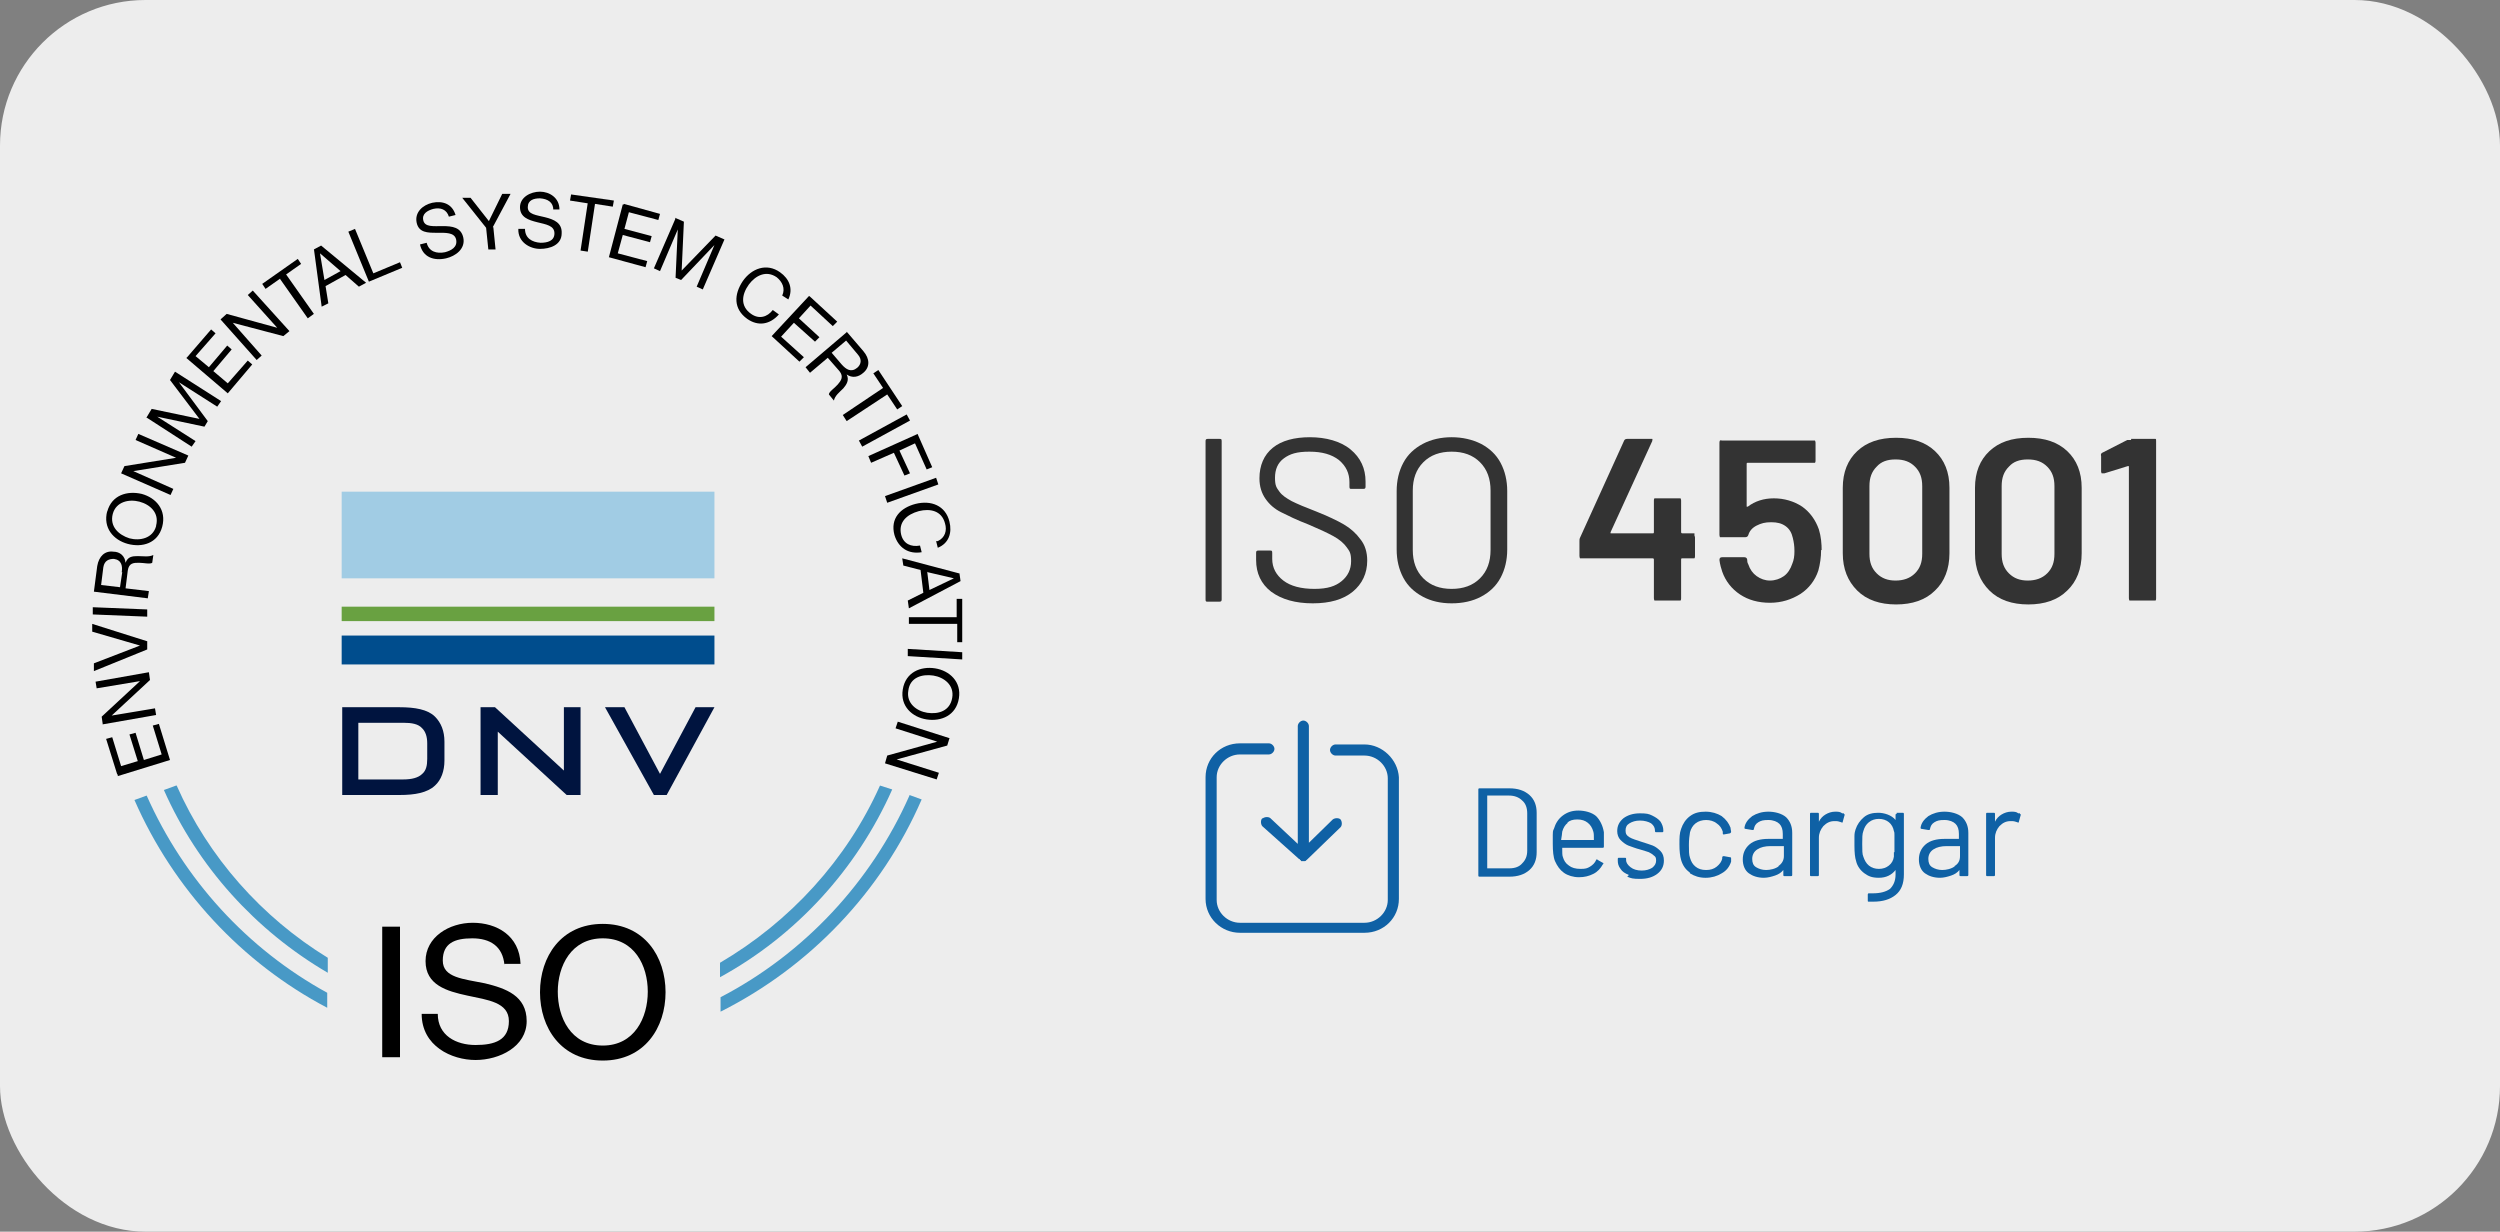 <?xml version="1.0" encoding="UTF-8"?>
<svg id="Capa_1" xmlns="http://www.w3.org/2000/svg" version="1.1" viewBox="0 0 450 221.7">
  <rect x="0" y="0" width="450" height="221.7" fill="#808080" stroke="none"/>
  <!-- Generator: Adobe Illustrator 29.3.1, SVG Export Plug-In . SVG Version: 2.1.0 Build 151)  -->
  <defs>
    <style>
      .st0 {
        fill: #00143f;
      }

      .st1 {
        fill: #0f61a5;
      }

      .st2 {
        fill: #a1cce4;
      }

      .st3 {
        fill: #69a141;
      }

      .st4 {
        fill: #004d8d;
      }

      .st5 {
        fill: #ededed;
      }

      .st6 {
        fill: #333;
      }

      .st7 {
        fill: #4899c6;
      }
    </style>
  </defs>
  <g id="Capa_11" data-name="Capa_1">
    <g>
      <rect class="st5" y="0" width="450" height="221.7" rx="26.2" ry="26.2"/>
      <g>
        <path class="st6" d="M217,107.9v-28.5c0-.3.1-.4.4-.4h2.1c.3,0,.4,0,.4.4v28.5c0,.3-.1.4-.4.4h-2.1c-.3,0-.4,0-.4-.4Z"/>
        <path class="st6" d="M228.8,106.5c-1.8-1.4-2.7-3.3-2.7-5.7v-1.3c0-.3.1-.4.4-.4h2.1c.3,0,.4,0,.4.4v1.1c0,1.6.7,2.9,2,3.9s3.2,1.5,5.6,1.5,3.8-.5,4.9-1.4c1.1-.9,1.7-2.1,1.7-3.6s-.3-1.8-.8-2.5-1.3-1.4-2.4-2c-1.1-.6-2.6-1.3-4.5-2.1-2.1-.8-3.7-1.6-4.9-2.2s-2.1-1.4-2.8-2.4-1.1-2.2-1.1-3.7c0-2.3.8-4.2,2.4-5.5,1.6-1.3,3.9-1.9,6.7-1.9s5.5.7,7.3,2.2,2.7,3.4,2.7,5.8v.9c0,.3-.1.4-.4.4h-2.1c-.3,0-.4,0-.4-.4v-.8c0-1.6-.6-2.9-1.9-4-1.3-1-3-1.5-5.3-1.5s-3.5.4-4.6,1.2c-1.1.8-1.6,2-1.6,3.5s.3,1.8.8,2.5,1.3,1.2,2.2,1.7c1,.5,2.4,1.1,4.5,1.9,2,.8,3.7,1.6,4.9,2.3s2.2,1.6,3,2.7c.8,1,1.2,2.3,1.2,3.8,0,2.3-.9,4.2-2.6,5.6-1.7,1.4-4.1,2.1-7.2,2.1s-5.6-.7-7.5-2.1h0Z"/>
        <path class="st6" d="M256.1,107.4c-1.5-.8-2.7-1.9-3.5-3.4s-1.2-3.2-1.2-5.1v-10.5c0-1.9.4-3.6,1.2-5.1s2-2.6,3.5-3.4,3.3-1.2,5.2-1.2,3.7.4,5.3,1.2c1.5.8,2.7,1.9,3.5,3.4s1.2,3.2,1.2,5.1v10.5c0,1.9-.4,3.6-1.2,5.1-.8,1.5-2,2.6-3.5,3.4s-3.3,1.2-5.3,1.2-3.7-.4-5.2-1.2ZM266.4,104.1c1.3-1.3,1.9-3,1.9-5.1v-10.7c0-2.1-.6-3.8-1.9-5.1-1.3-1.3-3-1.9-5.1-1.9s-3.8.6-5.1,1.9c-1.3,1.3-1.9,3-1.9,5.1v10.7c0,2.1.6,3.8,1.9,5.1,1.3,1.3,3,1.9,5.1,1.9s3.8-.6,5.1-1.9Z"/>
        <path class="st6" d="M305,96.4s.1.2.1.4v3.3c0,0,0,.3-.1.4,0,0-.2,0-.4,0h-1.8c-.1,0-.2,0-.2.2v7c0,0,0,.3-.1.4,0,0-.2,0-.4,0h-3.9c-.1,0-.3,0-.4,0,0,0-.1-.2-.1-.4v-7c0,0,0-.2-.2-.2h-12.7c-.1,0-.3,0-.4,0,0,0-.1-.2-.1-.4v-2.7c0-.2,0-.4.1-.6l7.9-17.4c.1-.3.3-.4.6-.4h4.1c.2,0,.3,0,.4,0s0,.2,0,.4l-7.5,16.4v.2h7.6c.1,0,.2,0,.2-.2v-5.7c0,0,0-.3.1-.4,0,0,.2,0,.4,0h3.9c.1,0,.3,0,.4,0,0,0,.1.2.1.4v5.7c0,0,0,.2.2.2h1.8c.1,0,.3,0,.4,0v.2Z"/>
        <path class="st6" d="M327.8,99c0,1.3-.2,2.6-.5,3.7-.6,1.8-1.7,3.2-3.2,4.2-1.6,1-3.4,1.6-5.5,1.6s-3.9-.5-5.4-1.5-2.6-2.4-3.2-4.1c-.2-.6-.4-1.3-.5-2.1h0c0-.4.2-.5.5-.5h4c.3,0,.5.2.5.5s0,.4.2.8c.3.9.8,1.6,1.5,2.1s1.5.8,2.4.8,1.8-.3,2.5-.8,1.2-1.3,1.5-2.2c.3-.7.4-1.4.4-2.3s-.1-1.6-.3-2.4c-.2-.9-.6-1.6-1.3-2.1-.7-.5-1.5-.7-2.6-.7s-1.8.2-2.6.6c-.8.4-1.3,1-1.5,1.7-.1.3-.3.4-.6.4h-4.1c-.1,0-.3,0-.4,0,0,0-.1-.2-.1-.4v-16.6c0,0,0-.3.1-.4s.2,0,.4,0h16.3c.1,0,.3,0,.4,0,0,0,.1.2.1.4v3.2c0,0,0,.3-.1.4,0,0-.2,0-.4,0h-11.7c-.1,0-.2,0-.2.2v7.7h.2c1.3-1,2.9-1.5,4.7-1.5s3.6.5,5.1,1.5c1.4,1,2.4,2.4,3,4.1.4,1.3.5,2.6.5,3.9v-.2Z"/>
        <path class="st6" d="M334.3,106.3c-1.7-1.7-2.6-3.9-2.6-6.7v-11.8c0-2.8.9-5,2.6-6.6s4-2.4,7-2.4,5.3.8,7,2.4,2.6,3.8,2.6,6.6v11.8c0,2.8-.9,5.1-2.6,6.7-1.7,1.7-4.1,2.5-7,2.5s-5.3-.8-7-2.5ZM344.7,103.2c.9-.9,1.3-2,1.3-3.5v-12.2c0-1.5-.4-2.6-1.3-3.5s-2-1.3-3.5-1.3-2.6.4-3.4,1.3c-.9.9-1.3,2-1.3,3.5v12.2c0,1.5.4,2.6,1.3,3.5s2,1.3,3.4,1.3,2.6-.4,3.5-1.3Z"/>
        <path class="st6" d="M358.1,106.3c-1.7-1.7-2.6-3.9-2.6-6.7v-11.8c0-2.8.9-5,2.6-6.6s4-2.4,7-2.4,5.3.8,7,2.4,2.6,3.8,2.6,6.6v11.8c0,2.8-.9,5.1-2.6,6.7-1.7,1.7-4.1,2.5-7,2.5s-5.3-.8-7-2.5ZM368.5,103.2c.9-.9,1.3-2,1.3-3.5v-12.2c0-1.5-.4-2.6-1.3-3.5s-2-1.3-3.5-1.3-2.6.4-3.4,1.3c-.9.9-1.3,2-1.3,3.5v12.2c0,1.5.4,2.6,1.3,3.5s2,1.3,3.4,1.3,2.6-.4,3.5-1.3Z"/>
        <path class="st6" d="M383.6,79h4c.1,0,.3,0,.4,0s.1.2.1.4v28.3c0,0,0,.3-.1.4,0,0-.2,0-.4,0h-3.9c-.1,0-.3,0-.4,0,0,0-.1-.2-.1-.4v-23.8h0c0,0-.1,0-.2,0l-4.2,1.3h-.2c-.1,0-.2,0-.3,0,0,0-.1-.2-.1-.3v-2.8c-.1-.3,0-.5.2-.6l4.5-2.3c.2,0,.4,0,.6,0h.1Z"/>
      </g>
      <g>
        <path class="st1" d="M266.1,157.5v-15.4q0-.2.2-.2h5.4c1.5,0,2.7.4,3.6,1.2s1.3,1.9,1.3,3.2v7.1c0,1.3-.4,2.4-1.3,3.2s-2.1,1.2-3.6,1.2h-5.4q-.2,0-.2-.2h0ZM267.8,156.3h3.9c1,0,1.8-.3,2.3-.9.6-.6.9-1.3.9-2.3v-6.7c0-1-.3-1.8-.9-2.3-.6-.6-1.4-.9-2.4-.9h-3.9v12.9h0v.2Z"/>
        <path class="st1" d="M288.7,151.7v.7q0,.2-.2.2h-7.3c0,.8,0,1.4.1,1.6.2.7.5,1.2,1.1,1.6.5.4,1.2.6,2.1.6s1.2-.1,1.7-.4c.5-.3.9-.7,1.1-1.2,0-.1.2-.2.3,0l.9.5c.1,0,.2.2,0,.3-.4.7-.9,1.3-1.7,1.7-.8.4-1.6.6-2.6.6s-2-.3-2.7-.8-1.2-1.2-1.6-2.1c-.3-.7-.4-1.8-.4-3.1v-1.6c0-.4,0-.8.2-1.1.3-1,.8-1.8,1.6-2.4.8-.6,1.7-.9,2.8-.9s2.4.3,3.2,1c.7.7,1.2,1.7,1.4,2.9v1.9ZM282.2,148.1c-.5.4-.8.9-1,1.6,0,.3-.1.8-.2,1.5h5.9c0-.7,0-1.2-.1-1.5-.2-.7-.5-1.2-1-1.6-.5-.4-1.1-.6-1.9-.6s-1.4.2-1.8.6h.1Z"/>
        <path class="st1" d="M293.2,157.5c-.7-.3-1.2-.6-1.5-1.1-.4-.5-.5-1-.5-1.5v-.3c0-.1,0-.2.2-.2h1.1c.1,0,.2,0,.2.2v.2c0,.5.3.9.8,1.3.5.4,1.2.6,2,.6s1.4-.2,1.9-.5c.5-.4.7-.8.7-1.3s-.1-.7-.4-.9c-.2-.2-.5-.4-.9-.6-.3-.1-.9-.3-1.6-.5-.8-.2-1.5-.5-2.1-.7-.5-.2-1-.6-1.4-1s-.6-1-.6-1.6c0-1,.4-1.7,1.1-2.3.8-.6,1.8-.9,3-.9s1.6.1,2.2.4c.6.3,1.1.6,1.5,1.1.3.5.5,1,.5,1.6h0c0,.2,0,.3-.2.3h-1.1q-.2,0-.2-.2h0c0-.6-.2-1-.7-1.4-.5-.3-1.2-.5-2-.5s-1.4.2-1.9.5-.7.7-.7,1.3.2.9.7,1.2,1.2.5,2.1.8,1.6.5,2.1.7,1,.6,1.4,1,.6,1,.6,1.7c0,1-.4,1.8-1.2,2.4-.8.6-1.8.9-3.1.9s-1.6-.1-2.3-.4l.3-.3Z"/>
        <path class="st1" d="M304.2,157.1c-.8-.6-1.3-1.3-1.6-2.3-.2-.7-.3-1.6-.3-2.8s0-2,.3-2.8c.3-.9.8-1.7,1.6-2.3.8-.6,1.7-.8,2.8-.8s2.1.3,2.9.8c.8.6,1.3,1.3,1.6,2.1,0,.3.1.5.1.7h0q0,.2-.2.3l-1.1.2h0c-.1,0-.2,0-.2-.2v-.3c-.2-.6-.5-1.1-1.1-1.5-.5-.4-1.2-.6-1.9-.6s-1.4.2-1.9.6c-.5.4-.8.9-1,1.6-.1.6-.2,1.3-.2,2.3s0,1.8.2,2.3c.2.7.5,1.2,1,1.6.5.4,1.1.6,1.9.6s1.4-.2,1.9-.6c.5-.4.9-.9,1-1.5h0v-.2c0-.1.1-.2.3-.2l1.1.2c.2,0,.2.1.2.3v.5c-.3.9-.8,1.6-1.7,2.1-.8.5-1.8.8-2.9.8s-2-.3-2.8-.8h0Z"/>
        <path class="st1" d="M321.5,147.1c.7.7,1.1,1.6,1.1,2.8v7.6q0,.2-.2.2h-1.2c-.1,0-.2,0-.2-.2v-.9h0c-.4.5-.9.8-1.5,1s-1.3.4-2,.4c-1.1,0-2-.3-2.7-.8s-1.1-1.4-1.1-2.5.4-2,1.2-2.7c.8-.7,2-1,3.4-1h2.6v-.9c0-.8-.2-1.4-.6-1.8-.4-.4-1.1-.7-2-.7s-1.3.1-1.8.4c-.5.3-.7.7-.8,1.2,0,.2-.1.2-.3.2l-1.2-.2q-.2,0-.2-.2c.1-.8.6-1.5,1.4-2.1.8-.5,1.8-.8,2.9-.8s2.4.3,3.2,1h0ZM320.1,155.9c.6-.4,1-1,1-1.8v-1.8h-2.4c-1,0-1.8.2-2.4.6-.6.4-.9,1-.9,1.7s.2,1.2.7,1.5,1.1.5,1.8.5,1.7-.2,2.3-.7h-.1Z"/>
        <path class="st1" d="M331.9,146.5c.1,0,.2.2.1.3l-.3,1.1c0,.2-.1.2-.3.1-.3-.1-.6-.2-.9-.2h-.3c-.8,0-1.4.3-2,.9-.5.6-.8,1.3-.8,2.1v6.7q0,.2-.2.2h-1.2c-.1,0-.2,0-.2-.2v-11c0-.1,0-.2.2-.2h1.2q.2,0,.2.2v1.4h0c.3-.6.7-1,1.2-1.3s1.1-.5,1.7-.5.9,0,1.3.3h.3Z"/>
        <path class="st1" d="M341.3,146.3h1.2q.2,0,.2.2v10.9c0,1.7-.5,2.9-1.5,3.7s-2.3,1.2-4,1.2-.6,0-.8,0-.2,0-.2-.3v-1s0-.1.1-.2h.8c1.4,0,2.4-.3,3.1-.8.6-.6,1-1.4,1-2.6v-.8h0c-.7.9-1.7,1.4-3,1.4s-1.9-.3-2.6-.8-1.3-1.3-1.5-2.2c-.2-.6-.3-1.5-.3-2.8v-1.7c0-.5.1-.9.2-1.2.3-.9.8-1.6,1.5-2.2.7-.6,1.6-.8,2.6-.8s2.4.4,3.1,1.3h0v-.9c0-.1,0-.2.2-.2v-.2ZM341,153.4v-3.1c0-.3,0-.5-.1-.7-.1-.6-.4-1.2-.9-1.6-.5-.4-1.1-.6-1.8-.6s-1.3.2-1.8.6c-.5.4-.8.9-1,1.6-.2.5-.2,1.2-.2,2.3s0,1.9.2,2.3c.2.6.5,1.2,1,1.6s1.1.6,1.8.6,1.3-.2,1.8-.6c.5-.4.8-.9.9-1.6v-.8h.1Z"/>
        <path class="st1" d="M353.2,147.1c.7.7,1.1,1.6,1.1,2.8v7.6q0,.2-.2.2h-1.2q-.2,0-.2-.2v-.9h0c-.4.5-.9.8-1.5,1s-1.3.4-2,.4c-1.1,0-2-.3-2.7-.8s-1.1-1.4-1.1-2.5.4-2,1.2-2.7c.8-.7,2-1,3.4-1h2.6v-.9c0-.8-.2-1.4-.6-1.8-.4-.4-1.1-.7-2-.7s-1.3.1-1.8.4c-.5.3-.7.7-.8,1.2,0,.2-.1.2-.3.2l-1.2-.2q-.2,0-.2-.2c.1-.8.6-1.5,1.4-2.1.8-.5,1.8-.8,2.9-.8s2.4.3,3.2,1h0ZM351.8,155.9c.7-.4,1-1,1-1.8v-1.8h-2.4c-1,0-1.8.2-2.4.6-.6.4-.9,1-.9,1.7s.2,1.2.7,1.5,1.1.5,1.8.5,1.7-.2,2.3-.7h-.1Z"/>
        <path class="st1" d="M363.6,146.5c.1,0,.2.2.1.3l-.3,1.1c0,.2-.1.2-.3.1-.3-.1-.6-.2-.9-.2h-.3c-.8,0-1.4.3-2,.9-.5.6-.8,1.3-.8,2.1v6.7q0,.2-.2.2h-1.2c-.1,0-.2,0-.2-.2v-11c0-.1,0-.2.2-.2h1.2q.2,0,.2.2v1.4h0c.3-.6.7-1,1.2-1.3s1.1-.5,1.7-.5.9,0,1.3.3h.3Z"/>
      </g>
      <path class="st1" d="M245.6,134h-5.2c-.5,0-1,.5-1,1s.5,1,1,1h5.2c2.3,0,4.2,1.9,4.2,4.1v21.9c0,2.2-1.9,4.1-4.2,4.1h-22.4c-2.3,0-4.2-1.9-4.2-4.1v-22.1c0-2.2,1.9-4.1,4.2-4.1h5.2c.5,0,1-.5,1-1s-.5-1-1-1h-5.2c-3.5,0-6.2,2.7-6.2,6.1v21.9c0,3.4,2.8,6.1,6.2,6.1h22.4c3.5,0,6.2-2.7,6.2-6.1v-21.9c-.2-3.2-3-5.9-6.2-5.9ZM227.2,147.3c-.3.3-.3,1,0,1.4l6.6,5.9s.2,0,.2.2c0,0,.2,0,.2.2h.7c.2,0,.2-.2.3-.2l6.1-5.9c.3-.3.3-1,0-1.4-.3-.3-1-.3-1.4,0l-4.3,4.2v-21c0-.5-.5-1-1-1s-1,.5-1,1v21.2l-4.9-4.6c-.3-.3-1-.3-1.4,0h-.1Z"/>
      <g>
        <g>
          <path class="st7" d="M158.4,141.4c-6,13.4-16.2,24.5-28.8,31.9v2.6c13.7-7.5,24.6-19.4,31-33.8l-2.2-.7ZM31.7,141.4l-2.2.8c6.1,13.8,16.5,25.3,29.5,32.9v-2.7c-11.9-7.3-21.5-18.1-27.2-31h0Z"/>
          <path class="st7" d="M163.7,143.2c-6.9,15.6-19,28.5-34,36.3v2.6c16.1-8.1,29-21.6,36.2-38.2l-2.2-.8h0ZM26.4,143.2l-2.2.8c7,16,19.3,29.3,34.7,37.4v-2.7c-14.4-7.9-25.8-20.4-32.5-35.5Z"/>
        </g>
        <g>
          <rect class="st2" x="61.5" y="88.5" width="67.1" height="15.6"/>
          <rect class="st3" x="61.5" y="109.2" width="67.1" height="2.6"/>
          <rect class="st4" x="61.5" y="114.4" width="67.1" height="5.2"/>
          <g>
            <polygon class="st0" points="86.5 127.3 86.5 143.1 89.6 143.1 89.6 131.7 102 143.1 104.5 143.1 104.5 127.3 101.5 127.3 101.5 138.7 89.1 127.3 86.5 127.3"/>
            <polygon class="st0" points="117.7 143.1 120 143.1 128.6 127.3 125.2 127.3 118.8 139.3 112.4 127.3 108.9 127.3 117.7 143.1"/>
            <path class="st0" d="M64.5,130.1h8.1c1.5,0,2.7.2,3.4,1,.6.6.9,1.5.9,2.7v2.8c0,1.2-.2,2.1-.9,2.7-.7.7-1.9,1-3.4,1h-8.1v-10.2h0ZM80,133.5c0-1.9-.6-3.4-1.7-4.5-1.3-1.3-3.6-1.7-6.4-1.7h-10.3v15.8h10.3c2.8,0,5-.4,6.4-1.7,1.1-1,1.7-2.6,1.7-4.5v-3.4Z"/>
          </g>
        </g>
        <g>
          <path d="M21.1,139.4l-2-6.4,1.1-.3,1.6,5.2,3-.9-1.5-4.8,1.1-.3,1.5,4.9,3.2-1-1.6-5.2,1.1-.3,2,6.5-9.4,2.9v-.3Z"/>
          <path d="M18.5,130.4l-.2-1.4,6.9-6.4h0l-7.8,1.3-.2-1.2,9.6-1.7.2,1.4-6.9,6.4h0l7.8-1.3.2,1.2-9.7,1.7h.1Z"/>
          <path d="M26.5,115.4v1.5l-9.6,3.9v-1.4l8.3-3.2h0l-8.6-2.5v-1.4l9.8,3.1h0Z"/>
          <path d="M16.7,110.6v-1.3l9.8.4v1.3l-9.8-.4Z"/>
          <path d="M16.9,106.5l.6-4.6c.3-1.8,1.4-2.8,2.9-2.6,1.2,0,2.1.8,2.2,2h0c.4-1.1,1.2-1.2,2.2-1.2s2,.2,2.8-.2l-.2,1.4c-.4.3-1.5,0-2.4,0s-1.8,0-2,1.4l-.4,3.2,4.2.5-.2,1.3-9.7-1.2h0ZM21.9,103.1c.2-1.2,0-2.3-1.4-2.5-.9,0-1.7.3-1.9,1.5l-.4,3.2,3.4.4.4-2.7h-.1Z"/>
          <path d="M19.3,92.1c.8-3,3.6-3.8,6.2-3.2,2.6.7,4.5,2.9,3.7,5.9s-3.6,3.8-6.2,3.1c-2.6-.7-4.5-2.9-3.7-5.9h0ZM28.1,94.6c.6-2.3-1.1-3.8-3-4.3s-4.2,0-4.8,2.2c-.6,2.3,1.1,3.8,3,4.4,1.9.5,4.2,0,4.8-2.2h0Z"/>
          <path d="M21.8,85.2l.6-1.3,9.3-1.5h0l-7.3-3.2.5-1.1,9,3.9-.6,1.3-9.3,1.5h0l7.2,3.2-.5,1.1s-8.9-3.9-8.9-3.9Z"/>
          <path d="M26.4,75.1l.9-1.5,8.6,1.8-5.3-7,.9-1.5,8.3,5.3-.7,1-6.9-4.4h0l5.2,7-.6,1-8.5-1.8h0l6.9,4.4-.7,1-8.2-5.3h0Z"/>
          <path d="M33.6,64.4l4.4-5.1.8.7-3.6,4.1,2.4,2,3.3-3.9.8.7-3.3,3.9,2.6,2.2,3.6-4.1.8.7-4.4,5.2-7.5-6.4h.1Z"/>
          <path d="M39.8,57.4l1-.9,9.1,2.5h0l-5.3-5.9.9-.8,6.6,7.3-1.1.9-9.1-2.4h0l5.2,5.9-.9.8-6.5-7.3h0Z"/>
          <path d="M50.5,50.1l-2.7,1.9-.6-.9,6.4-4.5.6.9-2.7,1.9,5,7.1-1.1.8-5-7.1h0Z"/>
          <path d="M56.5,44.9l1.3-.7,8.1,6.7-1.3.7-2.4-2.1-3.6,2,.5,3.1-1.2.6-1.4-10.4h0ZM58.4,50.4l2.9-1.6-3.7-3.2h0l.8,4.8Z"/>
          <path d="M62.7,41.7l1.2-.5,3.3,8,4.8-2,.4,1-6,2.5s-3.7-9-3.7-9Z"/>
          <path d="M80.8,39c-.4-1.3-1.5-1.7-2.8-1.4-1.1.3-2.1.9-1.8,2.1.3,1.2,1.8,1,3.5,1s3.3.2,3.7,2.1c.4,2-1.4,3.3-3.1,3.7-2.2.5-4.2-.2-4.7-2.5l1.2-.3c.4,1.6,1.8,2,3.3,1.7,1.1-.3,2.3-.9,2-2.3-.3-1.3-1.9-1.2-3.5-1.2s-3.2,0-3.6-1.8c-.4-1.9,1.1-3.2,2.8-3.6,1.9-.4,3.6.2,4.2,2.2l-1.2.3Z"/>
          <path d="M88.8,40.9l.4,4h-1.3c0,0-.4-3.9-.4-3.9l-4.3-5.4h1.5c0,0,3.3,4.2,3.3,4.2l2.4-4.9h1.5c0,0-3.2,6-3.2,6h0Z"/>
          <path d="M99.6,37.8c0-1.4-1-2-2.4-2.1-1.1,0-2.2.3-2.2,1.6s1.5,1.4,3.1,1.8c1.6.4,3.1,1,3,2.9,0,2.1-2.1,2.8-3.9,2.8s-4-1.2-3.9-3.6h1.2c0,1.7,1.3,2.4,2.8,2.5,1.2,0,2.5-.3,2.5-1.7s-1.5-1.6-3.1-2-3.1-.9-3.1-2.7,1.9-2.8,3.6-2.8,3.5,1.1,3.5,3.2h-1.3.2Z"/>
          <path d="M105.8,36.6l-3.2-.5.2-1.1,7.7,1.1-.2,1.1-3.2-.5-1.3,8.6-1.3-.2,1.3-8.6h0Z"/>
          <path d="M112.3,36.7l6.5,1.8-.3,1.1-5.3-1.4-.8,3,4.9,1.3-.3,1.1-4.9-1.3-.9,3.3,5.3,1.4-.3,1.1-6.6-1.8,2.5-9.5h.2Z"/>
          <path d="M121.5,39.2l1.6.7-.4,8.8,6.1-6.3,1.6.7-3.9,9-1.1-.5,3.2-7.5h0l-6,6.3-1-.4.4-8.7h0l-3.2,7.5-1.1-.5,3.9-9h-.1Z"/>
          <path d="M140.8,53.2c.6-1.3,0-2.5-1-3.3-1.9-1.3-3.8-.3-5,1.3-1.3,1.8-1.6,3.9.4,5.3,1.4,1,2.9.6,3.9-.7l1.1.8c-1.6,1.8-3.7,2.2-5.7.8-2.5-1.8-2.4-4.4-.8-6.8,1.6-2.3,4.3-3.3,6.7-1.6,1.7,1.2,2.4,3,1.5,4.9l-1.1-.7h0Z"/>
          <path d="M145.7,53.3l5,4.6-.8.8-4-3.7-2.1,2.3,3.7,3.4-.8.8-3.8-3.4-2.3,2.5,4.1,3.7-.8.8-5-4.6,6.7-7.2h.1Z"/>
          <path d="M152.4,59.7l3,3.5c1.2,1.4,1.2,2.9,0,3.9-.9.8-2,1-3,.3h0c.5,1,0,1.8-.6,2.5-.7.7-1.5,1.3-1.7,2.2l-.9-1.1c0-.5,1-1.1,1.6-1.8.6-.7,1.1-1.4.3-2.4l-2.1-2.4-3.2,2.7-.8-1,7.4-6.3h0ZM151.5,65.6c.8.9,1.7,1.5,2.8.6.7-.6.9-1.5.1-2.4l-2.1-2.5-2.6,2.2,1.8,2.1Z"/>
          <path d="M159,69.9l-1.8-2.7.9-.6,4.3,6.5-.9.6-1.8-2.7-7.3,4.8-.7-1.1,7.3-4.9h0Z"/>
          <path d="M163.2,74.6l.6,1.1-8.6,4.7-.6-1.1,8.6-4.7Z"/>
          <path d="M165.2,78.2l2.6,5.9-1,.4-2.1-4.7-2.8,1.3,1.9,4.1-1,.4-1.9-4.1-4.1,1.8-.5-1.2,8.9-4h0Z"/>
          <path d="M168.5,86l.4,1.2-9.2,3.3-.4-1.2,9.2-3.3Z"/>
          <path d="M168.8,97.4c1.3-.6,1.7-1.9,1.3-3.2-.6-2.3-2.7-2.7-4.7-2.2-2.2.6-3.7,2-3.2,4.2.4,1.7,1.8,2.3,3.4,2l.3,1.2c-2.4.4-4.2-.8-4.9-3.1-.8-3,1.1-4.9,3.8-5.6,2.8-.7,5.4.3,6.1,3.2.5,2-.1,3.9-2.1,4.7l-.3-1.2h.3Z"/>
          <path d="M172.7,103.2l.2,1.4-9.3,4.9-.2-1.4,2.8-1.4-.5-4.1-3.1-.8-.2-1.3,10.2,2.7h.1ZM166.9,102.9l.4,3.3,4.4-2.1h0l-4.7-1.1h0Z"/>
          <path d="M172.2,111.1v-3.3h1v7.8c.1,0-.9,0-.9,0v-3.3h-8.7c0,0,0-1.2,0-1.2h8.6c0,0,0,0,0,0Z"/>
          <path d="M173.2,117.4v1.3l-9.8-.6v-1.3l9.8.6Z"/>
          <path d="M172.6,125.7c-.5,3.1-3.2,4.2-5.8,3.8s-4.8-2.4-4.3-5.4c.5-3.1,3.2-4.2,5.8-3.8,2.6.4,4.8,2.4,4.3,5.4ZM163.5,124.3c-.4,2.3,1.5,3.7,3.4,4,2,.3,4.1-.3,4.5-2.7.4-2.3-1.5-3.7-3.4-4-2-.3-4.2.3-4.5,2.7Z"/>
          <path d="M170.9,132.9l-.4,1.3-9.1,2.5h0l7.6,2.4-.4,1.2-9.3-2.9.4-1.4,9-2.5h0l-7.5-2.4.4-1.2,9.4,3h0Z"/>
        </g>
        <g>
          <path d="M68.8,166.8h3.2v23.5h-3.2v-23.5Z"/>
          <path d="M90.8,173.7c-.3-3.4-2.6-4.8-5.8-4.8s-5.3.9-5.3,4,3.7,3.3,7.6,4.1c3.7.9,7.5,2.2,7.5,6.8s-4.9,7-9.2,7-9.7-2.5-9.7-8.3h2.9c0,3.9,3.3,5.6,6.8,5.6s6-.9,6-4.3-3.8-3.8-7.5-4.6-7.5-1.9-7.5-6.2,4.2-6.9,8.5-6.9,8.4,2.3,8.6,7.4h-2.9v.2Z"/>
          <path d="M108.5,166.3c7.5,0,11.3,5.9,11.3,12.3s-3.8,12.3-11.3,12.3-11.3-5.9-11.3-12.3,3.8-12.3,11.3-12.3ZM108.5,188.2c5.7,0,8.1-5,8.1-9.7s-2.4-9.6-8.1-9.6-8.1,5-8.1,9.6,2.3,9.7,8.1,9.7Z"/>
        </g>
      </g>
    </g>
  </g>
</svg>